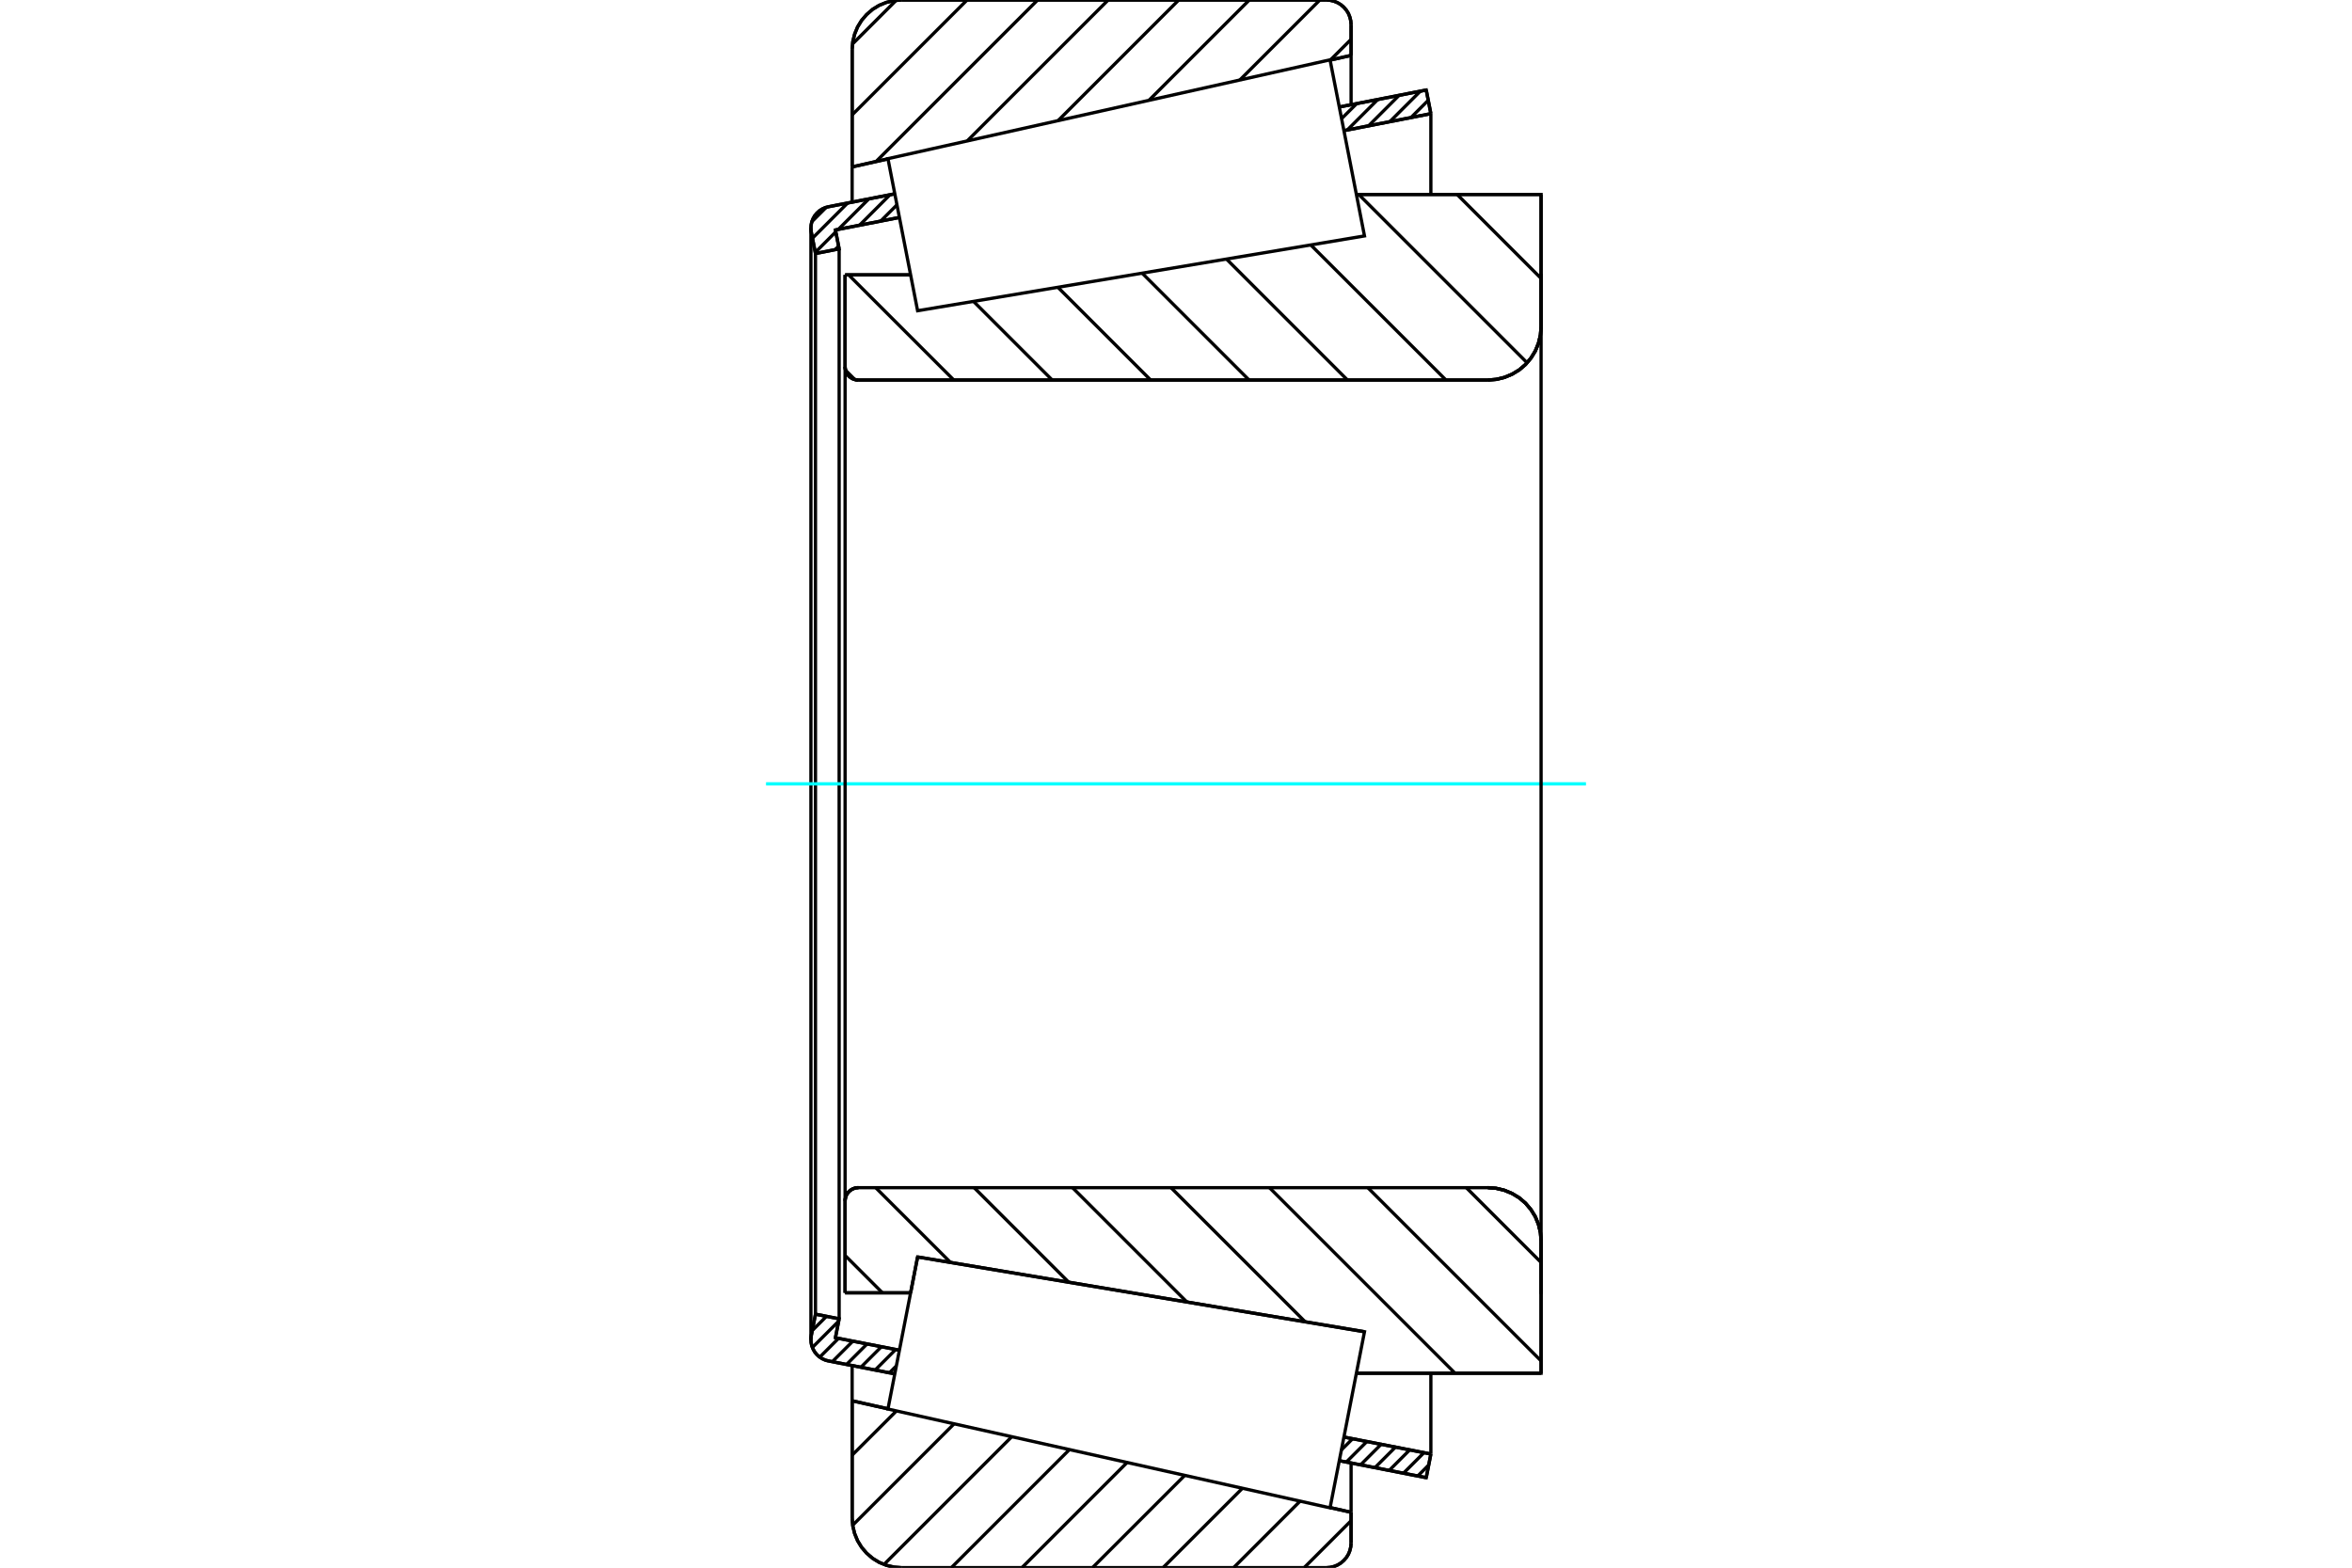 <?xml version="1.0" standalone="no"?>
<!DOCTYPE svg PUBLIC "-//W3C//DTD SVG 1.1//EN"
	"http://www.w3.org/Graphics/SVG/1.1/DTD/svg11.dtd">
<svg xmlns="http://www.w3.org/2000/svg" height="100%" width="100%" viewBox="0 0 36000 24000">
	<rect x="-1800" y="-1200" width="39600" height="26400" style="fill:#FFF"/>
	<g style="fill:none; fill-rule:evenodd" transform="matrix(1 0 0 1 0 0)">
		<g style="fill:none; stroke:#000; stroke-width:50; shape-rendering:geometricPrecision">
			<line x1="12935" y1="4208" x2="13938" y2="4208"/>
			<line x1="12935" y1="5615" x2="12935" y2="4208"/>
			<polyline points="12935,5615 12938,5646 12945,5677 12957,5707 12974,5734 12995,5759 13019,5779 13046,5796 13076,5808 13107,5816 13139,5818"/>
			<line x1="22774" y1="5818" x2="13139" y2="5818"/>
			<polyline points="22774,5818 22901,5808 23026,5778 23144,5729 23253,5663 23350,5580 23433,5482 23500,5373 23548,5255 23578,5131 23588,5004"/>
			<line x1="23588" y1="2977" x2="23588" y2="5004"/>
			<line x1="23588" y1="2977" x2="20761" y2="2977"/>
			<line x1="20885" y1="20388" x2="20885" y2="20388"/>
			<line x1="23588" y1="21023" x2="20761" y2="21023"/>
			<line x1="23588" y1="18996" x2="23588" y2="21023"/>
			<polyline points="23588,18996 23578,18869 23548,18745 23500,18627 23433,18518 23350,18420 23253,18337 23144,18271 23026,18222 22901,18192 22774,18182"/>
			<polyline points="13139,18182 13107,18184 13076,18192 13046,18204 13019,18221 12995,18241 12974,18266 12957,18293 12945,18323 12938,18354 12935,18385"/>
			<line x1="12935" y1="19792" x2="12935" y2="18385"/>
			<line x1="13938" y1="19792" x2="12935" y2="19792"/>
			<line x1="14045" y1="19243" x2="13938" y2="19792"/>
			<line x1="20885" y1="20388" x2="14045" y2="19243"/>
			<line x1="20761" y1="3633" x2="20761" y2="3633"/>
			<line x1="20761" y1="20367" x2="20761" y2="20367"/>
			<polyline points="12935,5615 12938,5646 12945,5677 12957,5707 12974,5734 12995,5759 13019,5779 13046,5796 13076,5808 13107,5816 13139,5818"/>
			<polyline points="13139,18182 13107,18184 13076,18192 13046,18204 13019,18221 12995,18241 12974,18266 12957,18293 12945,18323 12938,18354 12935,18385"/>
			<polyline points="22774,5818 22901,5808 23026,5778 23144,5729 23253,5663 23350,5580 23433,5482 23500,5373 23548,5255 23578,5131 23588,5004"/>
			<polyline points="23588,18996 23578,18869 23548,18745 23500,18627 23433,18518 23350,18420 23253,18337 23144,18271 23026,18222 22901,18192 22774,18182"/>
			<line x1="13696" y1="21033" x2="12680" y2="20835"/>
			<line x1="21830" y1="22622" x2="20499" y2="22362"/>
			<line x1="21901" y1="22260" x2="21830" y2="22622"/>
			<line x1="20570" y1="22000" x2="21901" y2="22260"/>
			<line x1="12787" y1="20480" x2="13767" y2="20671"/>
			<line x1="12844" y1="20190" x2="12787" y2="20480"/>
			<line x1="12482" y1="20119" x2="12844" y2="20190"/>
			<line x1="12418" y1="20445" x2="12482" y2="20119"/>
			<polyline points="12418,20445 12413,20477 12412,20509 12416,20560 12427,20609 12446,20656 12472,20700 12504,20739 12542,20773 12585,20801 12631,20822 12680,20835"/>
			<line x1="20499" y1="1638" x2="21830" y2="1378"/>
			<line x1="12680" y1="3165" x2="13696" y2="2967"/>
			<polyline points="12680,3165 12631,3178 12585,3199 12542,3227 12504,3261 12472,3300 12446,3344 12427,3391 12416,3440 12412,3491 12413,3523 12418,3555"/>
			<line x1="12482" y1="3881" x2="12418" y2="3555"/>
			<line x1="12844" y1="3810" x2="12482" y2="3881"/>
			<line x1="12787" y1="3520" x2="12844" y2="3810"/>
			<line x1="13766" y1="3329" x2="12787" y2="3520"/>
			<line x1="21901" y1="1740" x2="20570" y2="2000"/>
			<line x1="21830" y1="1378" x2="21901" y2="1740"/>
			<line x1="12482" y1="3881" x2="12482" y2="20119"/>
			<line x1="12844" y1="3810" x2="12844" y2="20190"/>
			<line x1="21901" y1="21023" x2="21901" y2="22260"/>
			<line x1="21901" y1="1740" x2="21901" y2="2977"/>
			<line x1="12412" y1="3491" x2="12412" y2="20509"/>
			<polyline points="20302,24000 20361,23995 20419,23981 20473,23959 20524,23928 20569,23889 20608,23844 20639,23794 20661,23739 20675,23681 20680,23622"/>
			<line x1="20680" y1="23152" x2="20680" y2="23622"/>
			<line x1="20359" y1="23080" x2="20680" y2="23152"/>
			<line x1="13043" y1="21445" x2="13591" y2="21568"/>
			<line x1="13043" y1="23244" x2="13043" y2="21445"/>
			<polyline points="13043,23244 13053,23362 13081,23477 13126,23587 13188,23688 13265,23778 13355,23856 13456,23918 13566,23963 13682,23991 13800,24000"/>
			<line x1="20302" y1="24000" x2="13800" y2="24000"/>
			<polyline points="20680,378 20675,319 20661,261 20639,206 20608,156 20569,111 20524,72 20473,41 20419,19 20361,5 20302,0"/>
			<line x1="13800" y1="0" x2="20302" y2="0"/>
			<polyline points="13800,0 13682,9 13566,37 13456,82 13355,144 13265,222 13188,312 13126,413 13081,523 13053,638 13043,756"/>
			<line x1="13043" y1="2555" x2="13043" y2="756"/>
			<line x1="13591" y1="2432" x2="13043" y2="2555"/>
			<line x1="20680" y1="848" x2="20359" y2="920"/>
			<line x1="20680" y1="378" x2="20680" y2="848"/>
			<line x1="20680" y1="22397" x2="20680" y2="23152"/>
			<line x1="20680" y1="848" x2="20680" y2="1603"/>
			<line x1="13043" y1="20905" x2="13043" y2="21445"/>
			<line x1="13043" y1="2555" x2="13043" y2="3095"/>
			<line x1="22303" y1="2977" x2="23588" y2="4262"/>
			<line x1="20797" y1="2977" x2="23374" y2="5554"/>
			<line x1="20063" y1="3750" x2="22132" y2="5818"/>
			<line x1="18773" y1="3966" x2="20625" y2="5818"/>
			<line x1="17482" y1="4182" x2="19118" y2="5818"/>
			<line x1="16192" y1="4398" x2="17612" y2="5818"/>
			<line x1="14901" y1="4614" x2="16105" y2="5818"/>
			<line x1="12989" y1="4208" x2="14599" y2="5818"/>
			<line x1="12943" y1="5669" x2="13085" y2="5811"/>
			<line x1="22443" y1="18182" x2="23588" y2="19327"/>
			<line x1="20936" y1="18182" x2="23588" y2="20834"/>
			<line x1="19430" y1="18182" x2="22271" y2="21023"/>
			<line x1="17923" y1="18182" x2="19977" y2="20236"/>
			<line x1="20761" y1="21020" x2="20765" y2="21023"/>
			<line x1="16416" y1="18182" x2="18167" y2="19933"/>
			<line x1="14910" y1="18182" x2="16358" y2="19630"/>
			<line x1="13403" y1="18182" x2="14549" y2="19327"/>
			<line x1="12935" y1="19220" x2="13507" y2="19792"/>
			<polyline points="12935,4208 12935,5615 12938,5646 12945,5677 12957,5707 12974,5734 12995,5759 13019,5779 13046,5796 13076,5808 13107,5816 13139,5818 22774,5818 22901,5808 23026,5778 23144,5729 23253,5663 23350,5580 23433,5482 23500,5373 23548,5255 23578,5131 23588,5004 23588,2977 20761,2977"/>
			<line x1="13938" y1="4208" x2="12935" y2="4208"/>
			<line x1="12935" y1="19792" x2="13938" y2="19792"/>
			<polyline points="20761,21023 23588,21023 23588,18996 23578,18869 23548,18745 23500,18627 23433,18518 23350,18420 23253,18337 23144,18271 23026,18222 22901,18192 22774,18182 13139,18182 13107,18184 13076,18192 13046,18204 13019,18221 12995,18241 12974,18266 12957,18293 12945,18323 12938,18354 12935,18385 12935,19792"/>
		</g>
		<g style="fill:none; stroke:#0FF; stroke-width:50; shape-rendering:geometricPrecision">
			<line x1="11725" y1="12000" x2="24275" y2="12000"/>
		</g>
		<g style="fill:none; stroke:#000; stroke-width:50; shape-rendering:geometricPrecision">
			<line x1="20680" y1="23281" x2="19961" y2="24000"/>
			<line x1="19900" y1="22981" x2="18881" y2="24000"/>
			<line x1="19017" y1="22784" x2="17801" y2="24000"/>
			<line x1="18134" y1="22587" x2="16721" y2="24000"/>
			<line x1="17252" y1="22389" x2="15641" y2="24000"/>
			<line x1="16369" y1="22192" x2="14561" y2="24000"/>
			<line x1="15486" y1="21995" x2="13531" y2="23950"/>
			<line x1="14604" y1="21797" x2="13051" y2="23350"/>
			<line x1="13721" y1="21600" x2="13043" y2="22277"/>
			<line x1="20680" y1="602" x2="20363" y2="919"/>
			<line x1="20202" y1="0" x2="18977" y2="1225"/>
			<line x1="19122" y1="0" x2="17586" y2="1536"/>
			<line x1="18042" y1="0" x2="16195" y2="1847"/>
			<line x1="16962" y1="0" x2="14804" y2="2158"/>
			<line x1="15882" y1="0" x2="13409" y2="2473"/>
			<line x1="14802" y1="0" x2="13043" y2="1759"/>
			<line x1="13717" y1="5" x2="13048" y2="674"/>
			<line x1="13043" y1="2555" x2="13043" y2="756"/>
			<polyline points="13800,0 13682,9 13566,37 13456,82 13355,144 13265,222 13188,312 13126,413 13081,523 13053,638 13043,756"/>
			<line x1="13800" y1="0" x2="20302" y2="0"/>
			<polyline points="20680,378 20675,319 20661,261 20639,206 20608,156 20569,111 20524,72 20473,41 20419,19 20361,5 20302,0"/>
			<line x1="20680" y1="378" x2="20680" y2="848"/>
			<line x1="13591" y1="2432" x2="13043" y2="2555"/>
			<line x1="20680" y1="848" x2="20359" y2="920"/>
			<line x1="20359" y1="23080" x2="20680" y2="23152"/>
			<line x1="13043" y1="21445" x2="13591" y2="21568"/>
			<line x1="20680" y1="23152" x2="20680" y2="23622"/>
			<polyline points="20302,24000 20361,23995 20419,23981 20473,23959 20524,23928 20569,23889 20608,23844 20639,23794 20661,23739 20675,23681 20680,23622"/>
			<line x1="20302" y1="24000" x2="13800" y2="24000"/>
			<polyline points="13043,23244 13053,23362 13081,23477 13126,23587 13188,23688 13265,23778 13355,23856 13456,23918 13566,23963 13682,23991 13800,24000"/>
			<line x1="13043" y1="23244" x2="13043" y2="21445"/>
			<line x1="21868" y1="22428" x2="21700" y2="22597"/>
			<line x1="21796" y1="22239" x2="21481" y2="22554"/>
			<line x1="21578" y1="22196" x2="21263" y2="22511"/>
			<line x1="21359" y1="22154" x2="21044" y2="22469"/>
			<line x1="21140" y1="22111" x2="20825" y2="22426"/>
			<line x1="20922" y1="22068" x2="20607" y2="22383"/>
			<line x1="20703" y1="22026" x2="20531" y2="22198"/>
			<line x1="13720" y1="20910" x2="13613" y2="21017"/>
			<line x1="13709" y1="20660" x2="13394" y2="20975"/>
			<line x1="13491" y1="20617" x2="13176" y2="20932"/>
			<line x1="13272" y1="20574" x2="12957" y2="20889"/>
			<line x1="13054" y1="20532" x2="12739" y2="20847"/>
			<line x1="12835" y1="20489" x2="12547" y2="20777"/>
			<line x1="12837" y1="20226" x2="12434" y2="20629"/>
			<line x1="12650" y1="20152" x2="12433" y2="20369"/>
			<line x1="21861" y1="1535" x2="21596" y2="1800"/>
			<line x1="21740" y1="1396" x2="21272" y2="1863"/>
			<line x1="21415" y1="1459" x2="20947" y2="1927"/>
			<line x1="21090" y1="1522" x2="20622" y2="1990"/>
			<line x1="20766" y1="1586" x2="20534" y2="1817"/>
			<line x1="13729" y1="3136" x2="13480" y2="3385"/>
			<line x1="13623" y1="2981" x2="13155" y2="3449"/>
			<line x1="12836" y1="3768" x2="12781" y2="3823"/>
			<line x1="13299" y1="3044" x2="12831" y2="3512"/>
			<line x1="12793" y1="3549" x2="12478" y2="3864"/>
			<line x1="12974" y1="3108" x2="12436" y2="3646"/>
			<line x1="12647" y1="3173" x2="12426" y2="3394"/>
			<polyline points="21901,1740 21830,1378 20499,1638"/>
			<polyline points="13696,2967 12680,3165 12630,3179 12583,3201 12539,3229 12501,3265 12468,3305 12443,3351 12424,3400 12414,3451 12412,3503 12418,3555 12482,3881 12844,3810 12787,3520 13766,3329"/>
			<line x1="20570" y1="2000" x2="21901" y2="1740"/>
			<line x1="21901" y1="22260" x2="20570" y2="22000"/>
			<polyline points="13767,20671 12787,20480 12844,20190 12482,20119 12418,20445 12412,20497 12414,20549 12424,20600 12443,20649 12468,20695 12501,20735 12539,20771 12583,20799 12630,20821 12680,20835 13696,21033"/>
			<polyline points="20499,22362 21830,22622 21901,22260"/>
			<polyline points="13818,20407 14045,19243 20885,20388 20622,21736 20358,23084 13591,21571 13818,20407"/>
			<polyline points="13818,3593 13591,2429 20358,916 20622,2264 20885,3612 14045,4757 13818,3593"/>
			<line x1="23588" y1="19811" x2="23588" y2="4189"/>
			<line x1="12935" y1="18385" x2="12935" y2="5615"/>
		</g>
	</g>
</svg>
